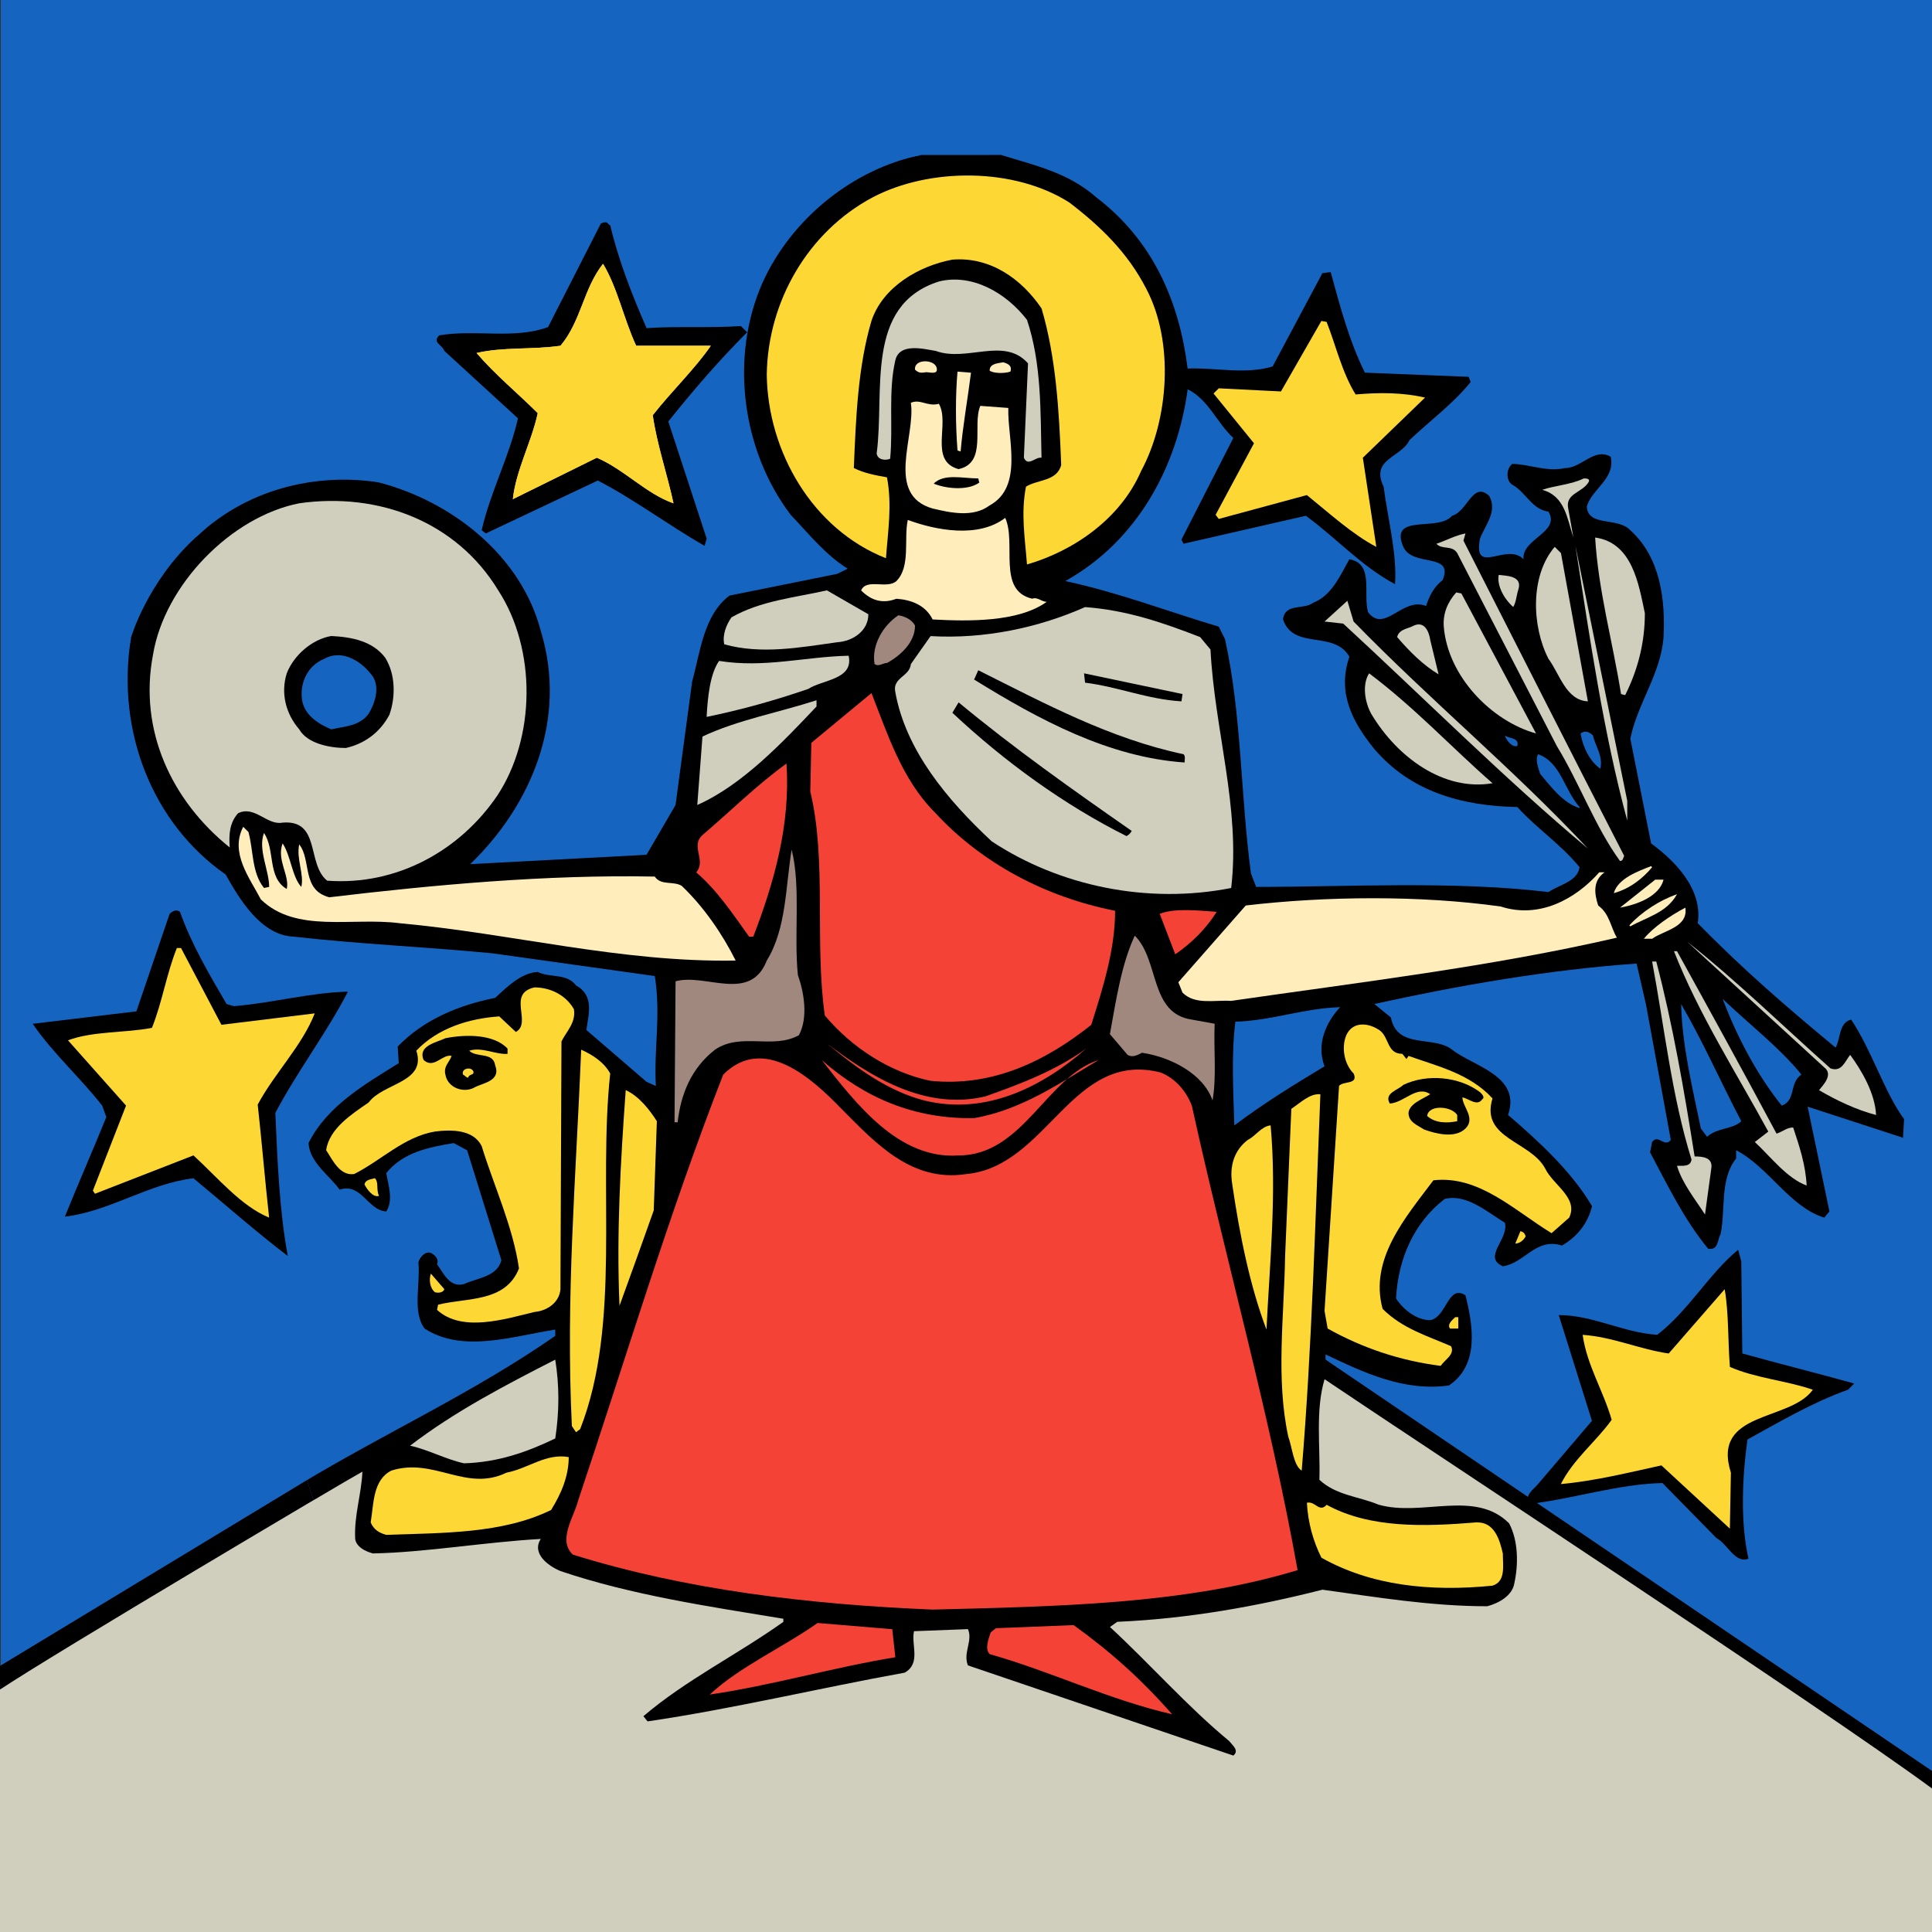 <?xml version="1.0" encoding="UTF-8"?>
<svg id="Layer_1" xmlns="http://www.w3.org/2000/svg" version="1.1" viewBox="0 0 520 520">
  <rect x="0" y="0" width="520" height="520" fill="#333333" stroke="none"/>
  <!-- Generator: Adobe Illustrator 29.5.1, SVG Export Plug-In . SVG Version: 2.1.0 Build 141)  -->
  <defs>
    <style>
      .st0 {
        fill: #1565c0;
      }

      .st1 {
        fill: #fdd835;
      }

      .st2 {
        fill: #ffedbc;
      }

      .st3 {
        fill: #f44336;
      }

      .st4 {
        fill: #a1887f;
      }

      .st5 {
        fill: #d0cebc;
      }
    </style>
  </defs>
  <rect class="st0" x=".214" width="519.786" height="520"/>
  <polygon points="52.698 144.618 115.698 87.174 148.503 71.003 161.735 60.135 162.584 59.855 203.279 50.563 247.952 41.714 269.433 41.702 304.785 47.239 367.044 68.774 401.349 91.786 434.667 116.794 462.338 150.515 501.02 227.315 510.62 290.152 512.479 301.214 512.2 306.229 507.514 321.686 499.185 344.209 491.985 381.762 412.926 450.656 333.303 477.197 260.173 457.997 169.538 468.162 89.35 418.468 25.538 228.682 35.251 171.627 52.698 144.618"/>
  <path class="st0" d="M247.952,41.714c-18.142,3.631-34.875,17.025-42.695,34.329-8.925,20.097-5.574,45.209,7.541,62.501,5.027,5.306,9.484,10.892,15.349,14.511l-2.793,1.396-29.022,5.853c-6.982,5.306-7.808,15.07-10.043,23.157l-4.469,33.211-7.808,13.394-47.443,2.514c16.466-15.907,26.229-39.065,18.98-62.78-5.306-20.364-24.135-34.945-43.673-39.972-14.232-2.234-33.758.209-49.177,14.79,7.75-10.741,21.97-25.322,30.349-33.7,23.157-22.599,50.224-39.623,78.688-50.783l-14.232,27.905c-9.216,3.351-19.538.559-29.301,2.223-1.955,1.955.838,2.514,1.396,4.189l19.806,18.142c-2.223,10.043-7.529,20.097-9.763,30.139l1.117.838,30.139-14.232c9.763,5.027,18.968,11.998,28.743,17.572l.559-1.943-10.322-31.524c6.703-8.378,13.394-16.187,21.214-24.007l-1.676-1.676c-8.646.559-17.583,0-25.391.559-3.898-8.937-7.529-18.142-9.763-27.626-.559-.279-.838-1.117-1.676-.838,26.218-11.451,54.949-17.583,85.367-18.142h-.001Z"/>
  <path class="st0" d="M477.604,168.95c23.157,39.344,35.155,83.994,34.875,132.264-5.306-7.261-8.646-18.421-14.232-26.788-3.351.838-2.793,5.027-4.189,7.541-12.835-10.613-24.833-20.935-37.11-33.491,1.396-9.205-6.133-16.745-12.556-21.482l-5.586-28.184c1.943-9.484,8.088-17.304,8.925-27.067.559-10.322-.838-21.761-8.925-29.022-3.351-3.631-11.439-.838-11.718-6.412,1.396-4.748,7.808-7.541,6.423-13.394-4.469-2.514-7.808,3.072-12.277,3.072-5.027,1.117-9.763-1.117-14.232-1.117-1.676,1.396-1.676,4.469,0,5.574,3.631,1.955,5.306,6.703,9.763,7.261,3.351,5.586-7.261,7.261-6.703,12.835-4.457-4.748-13.673,4.748-11.718-5.586,1.396-3.631,4.748-7.261,2.514-11.439-4.469-4.189-5.853,4.178-10.043,5.306-3.631,4.457-17.025-.838-13.115,8.367,2.514,5.574,13.673,1.396,10.601,8.925-2.514,1.955-3.631,4.469-4.469,6.982-6.412-2.514-11.16,7.529-15.628,1.664-1.396-5.015,1.676-13.103-5.027-14.232-2.514,4.469-4.748,9.763-9.763,11.718-2.514,1.955-7.529,0-8.088,4.457,2.793,8.378,13.673,2.793,17.862,10.054-3.351,9.763.838,17.572,6.703,24.833,9.763,11.439,23.436,15.349,38.506,15.628,5.306,5.865,11.439,9.763,16.745,16.187-.559,3.91-5.586,4.748-8.367,6.703-25.391-3.072-54.134-1.396-78.688-1.396l-1.396-3.631c-2.793-20.923-2.514-42.975-6.982-63.06l-1.676-3.351c-13.953-4.189-27.067-9.216-41.299-12.277,19.538-10.88,30.139-30.977,32.932-51.621,5.586,2.793,7.808,8.937,12.277,13.115l-13.953,27.346.559,1.117,32.92-7.529c8.378,6.133,15.07,13.673,24.007,18.409.559-8.367-1.955-17.583-3.072-26.229-3.631-7.529,4.736-7.808,6.97-12.556,5.306-5.027,11.718-9.763,16.466-15.628l-.559-1.396-27.905-1.117c-4.189-8.378-6.703-17.862-9.216-27.067l-2.234.279-13.394,25.112c-7.261,2.234-15.349.279-22.878.559-2.234-17.862-9.205-34.329-24.554-46.047-7.541-6.703-16.745-8.658-25.671-11.439,85.67,2.793,165.475,53.587,208.17,127.248l.005.002Z"/>
  <path class="st1" d="M308.51,77.706c7.529,14.232,6.133,35.155-1.396,49.107-5.574,12.835-18.142,21.482-30.698,25.112-.559-7.261-1.676-13.673-.279-20.935,3.072-1.955,8.367-1.396,9.484-5.853-.559-14.511-1.396-29.022-5.295-42.137-5.306-7.808-13.673-13.952-24.007-13.115-8.925,1.676-18.689,7.261-21.761,16.466-3.631,12.277-4.189,25.95-4.748,39.623,2.793,1.396,5.853,1.955,8.925,2.502,1.396,7.541.279,14.232-.279,21.772-19.817-7.808-31.803-28.743-32.083-49.387.279-19.817,11.16-38.506,28.464-47.722,15.349-8.088,38.227-8.088,53.017,1.396,8.378,6.424,15.628,13.406,20.655,23.169v.002Z"/>
  <path class="st1" d="M171.219,93.055h20.097c-4.189,6.133-10.601,12.277-15.628,18.7,1.117,7.808,3.898,15.907,5.586,23.716-7.261-2.514-13.394-9.205-20.644-12.277l-22.599,11.16c.838-7.808,5.027-15.349,6.703-23.157-5.306-5.306-11.439-10.322-16.466-16.187,7.261-1.676,14.79-.838,22.599-1.955,5.586-6.703,6.144-15.349,11.439-22.052,3.887,6.424,5.562,14.802,8.914,22.052h0Z"/>
  <path class="st5" d="M276.415,86.085c3.91,11.718,3.631,24.274,3.91,37.11-1.676-.279-3.631,2.514-4.748,0l1.117-25.391c-6.412-7.261-16.466-.279-24.833-3.351-3.351-.559-9.763-2.234-10.88,2.514-1.955,8.367-.559,17.862-1.396,26.509-1.396.559-3.351.268-3.631-1.396,2.234-16.745-3.351-39.903,16.745-46.314,8.925-2.234,18.142,3.06,23.716,10.322v-.003Z"/>
  <path class="st1" d="M357.058,86.632c2.514,6.424,4.178,13.673,7.808,19.538,6.412-.559,12.556-.559,18.689.838l-16.745,16.187,3.631,24.007c-6.412-3.351-12.835-9.216-18.7-13.952l-23.716,6.424-.838-1.117,10.322-19.247-10.88-13.394,1.396-1.396,16.745.838,10.88-18.968,1.408.244v-.002Z"/>
  <path class="st2" d="M252.141,99.199c.279,1.676-1.815.977-2.932.977-1.396.279-2.095.14-2.932-.698-.279-3.072,5.586-2.793,5.865-.279h0Z"/>
  <path class="st2" d="M271.947,100.026c-1.606.535-4.62.489-5.586-.279,0-1.943,2.234-1.943,3.631-2.234,1.117.291,2.525.838,1.955,2.514h0Z"/>
  <path class="st2" d="M261.346,100.316c-.838,6.691-2.234,14.511-2.793,21.202l-.838-.279c-.559-6.982-.559-15.07,0-21.214,0,0,3.631.291,3.631.291Z"/>
  <path class="st2" d="M252.7,108.683c3.072,5.306-2.793,15.349,5.295,17.583,7.808-1.676,3.631-11.718,5.853-17.025l7.541.559c-.279,8.088,4.189,21.202-5.027,26.229-4.469,3.351-10.601,1.955-15.349.838-12.882-3.712-4.503-19.527-5.853-28.452,2.514-1.129,4.469,1.105,7.541.268h0Z"/>
  <path d="M263.58,129.886c-3.072,2.234-8.925,1.676-12.277.279,2.793-2.793,7.808-1.396,11.998-1.396l.279,1.117h0Z"/>
  <path class="st5" d="M427.659,129.606c-1.664,3.072-6.412,3.072-5.574,7.25l1.396,7.82c-1.676-5.027-2.234-11.16-8.378-12.835,3.072-1.117,7.808-1.396,11.171-3.072.547,0,1.664,0,1.385.838h0Z"/>
  <path class="st5" d="M134.109,158.908c10.333,15.907,10.054,39.623-.279,55.251-10.043,14.79-27.067,24.274-45.767,22.878-5.586-4.469-1.676-16.466-11.998-15.628-4.189.838-7.529-4.748-11.998-2.514-2.234,2.514-2.514,5.574-2.234,9.205-15.628-12.556-24.557-31.536-20.647-51.9,3.076-18.689,20.926-37.11,39.347-40.74,21.481-3.06,42.416,5.027,53.576,23.448h0Z"/>
  <path class="st2" d="M270.562,139.381c3.072,6.97-2.234,19.527,7.25,21.761,1.396-.559,2.514.838,3.91.838-7.645,5.539-21.191,5.26-30.698,4.748-1.943-3.91-5.853-5.306-9.763-5.574-3.631,1.396-6.691.559-9.484-2.234,1.396-3.351,6.97-.279,9.484-2.514,3.91-3.91,1.955-11.439,3.072-16.466,7.529,2.781,18.968,5.015,26.229-.559Z"/>
  <path class="st5" d="M393.889,145.514c14.511,28.464,28.743,56.648,43.254,84.832-.279.559-.279,1.396-1.117,1.396-6.703-9.216-10.88-20.923-17.025-30.977l-26.788-51.9c-1.396-2.234-4.178-.838-5.586-2.514,2.514-.838,5.027-2.223,7.808-2.781l-.547,1.943h0Z"/>
  <path class="st5" d="M442.717,165.052c0,8.088-1.955,15.349-5.295,22.04l-1.117-.279c-2.223-13.952-6.133-27.905-6.97-42.137,10.043,1.396,11.718,12.556,13.382,20.376h0Z"/>
  <path class="st5" d="M437.98,220.862c-6.412-23.716-10.043-48.84-13.953-73.952l13.953,68.657v5.295Z"/>
  <path class="st5" d="M427.379,188.768c-5.853-.279-7.541-7.261-10.601-11.439-4.469-8.658-5.027-22.319,1.676-30.139l1.676,1.676,7.25,39.903h0Z"/>
  <path class="st5" d="M408.679,158.628c-.559,1.676-.559,3.351-1.396,4.748-2.514-2.234-4.457-5.853-3.898-8.646,2.234.268,6.412.268,5.295,3.898h-.001Z"/>
  <path class="st5" d="M233.72,165.331c0,4.469-4.178,7.261-8.367,7.529-10.043,1.396-20.376,3.351-30.419.559-.559-2.514.559-5.306,1.955-7.261,7.808-4.469,17.025-5.306,25.671-7.261l11.16,6.435h0Z"/>
  <path class="st5" d="M413.427,197.414c-11.998-3.351-23.727-15.337-24.833-28.743-.279-3.631,1.117-6.703,3.351-9.216l1.396.291,20.085,37.668h.001Z"/>
  <path class="st5" d="M364.32,167.286c20.923,21.482,42.963,39.623,63.06,61.105-22.331-18.689-44.639-41.02-65.853-60.546l-5.027-.559,6.144-5.586,1.676,5.586h0Z"/>
  <path class="st5" d="M323.009,171.464l2.793,3.351c1.117,21.772,8.099,42.695,5.574,64.188-22.599,4.469-46.314-.559-64.456-12.556-11.998-11.171-23.157-24.554-25.95-40.182-.838-3.898,3.91-4.178,4.189-7.529l5.306-7.529c14.511.838,29.022-2.234,41.578-7.808,11.16.815,20.923,4.166,30.965,8.064h.001Z"/>
  <path class="st5" d="M384.963,172.302l2.234,9.205c-4.178-2.514-7.808-6.133-11.16-10.043.559-2.234,3.072-2.234,4.469-3.072,3.06-1.396,4.178,1.955,4.457,3.91Z"/>
  <path d="M103.691,177.049c2.793,4.457,2.793,10.601,1.117,15.337-2.514,4.748-6.703,7.808-11.718,8.937-4.189,0-10.333-1.117-12.556-5.027-3.631-4.189-5.027-9.763-3.351-15.07,1.955-5.027,6.982-9.216,11.998-10.043,5.586.279,11.16,1.396,14.511,5.865h0Z"/>
  <path class="st0" d="M60.716,235.361c3.619,6.423,9.484,16.466,18.421,16.745,17.025,1.955,35.993,2.793,53.296,4.469l43.812,6.133c1.676,10.601-.279,19.538.279,29.581l-2.514-1.117-16.187-13.953c.559-4.189,2.234-9.216-2.793-11.998-2.514-3.351-6.982-1.955-10.322-3.619-4.469.279-8.099,3.91-11.439,6.97-9.763,1.955-19.247,5.853-26.229,13.115l.279,4.469c-8.925,5.574-19.259,11.439-24.274,21.493.279,5.295,5.853,8.925,8.367,12.556,5.853-1.955,7.541,5.586,12.556,5.865,1.955-3.072.559-6.982,0-10.322,4.457-5.586,11.439-6.982,18.142-8.088l3.619,1.943,9.216,29.581c-1.117,4.469-6.424,4.748-10.043,6.412-3.91,1.117-5.586-3.072-7.261-5.306.559-1.396-.559-2.514-1.676-3.072-1.676-.559-3.072,1.396-3.351,2.514.559,6.133-1.676,13.394,1.676,17.862,10.322,6.703,23.995,1.955,35.155.279v1.676c-22.04,15.349-46.035,26.229-68.634,39.903l-1.955-.279c-15.628-12.277-29.022-41.578-52.183-28.184l-8.099,8.937C-6.816,316.865,1.481,228.542,35.251,171.627c-4.119,25.717,6.214,50.341,25.465,63.735h0Z"/>
  <path class="st0" d="M100.339,182.077c1.955,3.072.559,7.25-1.117,10.043-2.514,3.351-6.424,3.351-10.043,4.189-3.351-1.396-6.982-3.631-7.808-7.529-.838-4.469,1.117-9.484,5.853-11.439,5.027-2.804,10.322.826,13.115,4.736Z"/>
  <path class="st5" d="M228.414,176.491c1.396,6.412-6.97,6.412-10.88,8.937-8.925,3.072-17.862,5.574-27.346,7.529.279-5.027.838-11.439,3.351-15.07,12.277,1.955,22.878-1.117,34.875-1.396h0Z"/>
  <path d="M318.552,202.999c.559.559.279,1.396.279,2.223-20.364-1.396-39.065-11.439-56.648-22.319l1.117-2.502c17.862,8.925,35.434,18.409,55.251,22.599h.001Z"/>
  <path d="M317.994,188.768c-9.205-.559-17.013-3.91-25.95-5.027l-.279-2.514,26.509,5.574-.279,1.967h-.001Z"/>
  <path class="st5" d="M401.709,210.808c-13.115,2.234-25.671-6.982-32.653-18.7-1.676-3.072-2.514-7.808-.559-10.88,12.277,9.216,22.052,19.817,33.211,29.581h0Z"/>
  <path class="st5" d="M219.767,190.152c-9.216,9.763-20.097,21.214-32.094,26.509l1.396-18.421c9.484-4.469,20.364-6.424,30.698-9.763v1.676h0Z"/>
  <path d="M304.6,223.643c-.279.559-.838,1.117-1.396,1.396-16.745-8.367-32.92-20.097-46.873-33.2l1.676-2.793c14.79,12.277,30.965,23.716,46.594,34.596h0Z"/>
  <path class="st0" d="M430.719,206.898c-2.793-1.955-4.736-5.853-5.306-9.484,1.117-.838,2.234-.559,3.351.559.57,2.793,2.804,5.586,1.955,8.925h0Z"/>
  <path class="st0" d="M408.4,200.765c-1.396.559-3.072-1.676-3.351-2.793,1.117.838,3.91.559,3.351,2.793Z"/>
  <path class="st0" d="M425.145,217.231v.279c-4.457-1.396-7.541-5.574-10.601-9.205-.559-1.676-1.396-3.91-.559-5.306,6.133,2.223,6.97,9.484,11.16,14.232Z"/>
  <path class="st2" d="M66.86,223.922c1.396,5.027.838,10.88,4.189,15.07l1.396-.279c0-4.469-3.072-10.043-1.396-14.511,3.072,4.469.838,11.998,6.133,15.07.838-3.619-2.793-7.808-1.117-12.277,2.223,3.351,2.514,8.937,5.027,11.718.838-3.351-1.396-7.529-.559-11.439,3.351,4.189.559,12.277,8.088,14.232,28.184-3.351,58.312-6.144,87.613-5.574,1.676,2.502,5.027,1.117,7.261,2.502,5.853,5.586,10.88,12.835,14.511,20.097-30.826.559-60.139-7.273-90.406-10.043-12.835-1.676-27.905,2.793-37.389-6.412-3.072-5.865-8.378-12.556-4.748-19.538l1.396,1.385h0Z"/>
  <path class="st2" d="M444.672,233.406c-2.514,3.072-6.144,5.865-10.322,6.982,1.117-3.91,6.412-5.865,10.043-7.261l.279.279Z"/>
  <path class="st2" d="M431.836,234.803c-3.072,2.234-2.793,5.574-1.676,8.925,3.072,2.223,3.351,5.853,5.027,8.646-33.863,7.832-69.32,12.009-103.8,17.013-4.736-.268-9.763,1.117-13.115-2.223l-1.117-2.793,18.142-20.655c21.493-2.514,46.885-2.793,68.645.279,10.322,3.351,20.097-1.955,26.509-9.216h1.385v.023h0Z"/>
  <path class="st2" d="M447.744,236.758c-1.117,4.457-6.982,6.703-11.718,7.541l9.484-7.541h2.234,0Z"/>
  <path class="st2" d="M451.374,240.668c-2.793,5.027-8.088,6.144-12.556,8.658l-.279-.279c3.351-3.631,8.088-6.703,12.835-8.378h0Z"/>
  <path class="st2" d="M453.609,244.298c.838,5.295-5.853,6.133-8.925,8.367h-2.234c2.502-3.072,6.97-6.144,11.16-8.367h-.001Z"/>
  <path d="M48.439,245.416c3.072,8.658,7.808,16.734,12.556,24.833l1.955.559c10.322-.838,20.376-3.631,30.698-3.91-5.586,10.88-13.673,21.493-19.538,32.653.559,13.115,1.117,26.509,3.351,38.506-8.088-6.133-17.304-14.232-25.391-20.923-12.001,1.396-22.602,8.937-34.611,10.322,3.619-8.925,7.529-17.862,11.16-26.788l-1.117-3.072c-5.865-7.529-13.394-14.232-18.7-22.04l27.905-3.351,8.941-26.229c.559-.559,1.687-1.396,2.793-.559h-.002Z"/>
  <path class="st5" d="M492.673,287.552c3.072,1.117,3.898-1.955,5.306-3.631,3.072,4.189,6.691,10.322,6.97,16.187-5.306-1.396-10.601-3.898-15.349-6.691,1.117-1.396,3.91-4.189,1.396-6.133l-36.83-33.77c13.115,10.31,26.229,23.146,38.506,34.038h0Z"/>
  <path class="st1" d="M59.599,275.822l25.112-3.072c-3.351,8.646-10.88,16.187-15.349,24.554,1.117,10.054,1.955,20.376,3.072,30.419-7.529-3.072-13.953-10.88-20.364-16.745l-26.512,10.322-.559-.838,8.925-22.89-15.628-17.572c6.703-2.514,15.349-1.955,22.599-3.351,2.796-6.982,3.902-14.511,6.706-21.493h1.117l10.88,20.667h0Z"/>
  <path class="st5" d="M451.374,256.017c8.937,16.187,18.142,32.932,26.788,49.107,1.676-.559,2.793-1.664,4.469-1.664,1.676,5.027,3.351,10.043,3.631,15.628-5.306-1.955-9.484-7.541-13.953-11.718l3.631-2.793c-8.646-15.907-18.689-31.524-25.391-48.549h.826v-.012h-.001Z"/>
  <path class="st5" d="M445.789,258.798c4.469,17.025,7.529,34.875,10.322,52.459,2.234,0,5.027.279,4.469,3.351l-1.676,12.277c-2.502-3.898-6.133-8.367-7.541-13.115,1.676,0,3.631.279,3.91-1.676-5.306-17.013-7.261-35.434-10.601-53.296h1.117Z"/>
  <path class="st0" d="M442.996,270.248l6.703,36.551c-1.676,2.234-3.351-1.676-5.027.559l-.559,2.781c4.748,8.937,9.205,18.142,15.628,25.95,2.793.559,2.514-2.514,3.351-3.91,1.396-6.412-.279-14.79,4.189-20.364v-2.234c8.646,4.469,14.511,15.349,23.716,18.142l1.396-1.676-5.865-28.184,25.671,8.367c-.559,42.695-13.394,81.201-32.932,116.356-1.676-6.133-6.97,0-10.322,0-1.676,1.676-3.91,2.514-6.144,3.631-.559-2.514.279-6.423-2.514-7.261-7.541.279-13.953,3.91-20.097,7.261-27.346-20.097-56.927-38.785-83.424-60.279v-1.396c10.043,4.748,20.923,10.043,33.2,8.367,8.378-5.574,6.423-16.466,4.469-24.274-4.748-3.072-5.027,5.853-9.484,6.691-3.619,0-7.25-2.793-9.205-5.853.559-10.601,4.748-20.364,13.115-26.788,5.853-1.396,11.16,3.351,16.187,6.423,1.117,4.469-6.133,9.205-.559,11.718,5.865-.838,8.937-7.82,15.907-5.586,3.91-2.234,6.982-5.853,8.099-10.601-5.586-9.484-14.511-17.583-22.599-24.554,3.631-10.601-9.484-13.115-15.07-17.572-5.027-3.91-14.79,0-16.466-8.658l-4.457-3.631c22.878-5.027,46.873-9.216,70.589-10.88l2.502,10.904h.002Z"/>
  <path class="st1" d="M154.473,271.633c.559,3.631-1.943,5.865-3.351,8.658l-.279,66.69c-.279,3.619-3.619,5.853-6.982,6.133-8.088,1.955-19.527,5.574-26.229-.559l.279-1.396c7.808-1.955,18.142-.559,21.772-9.763-1.676-11.439-6.703-22.052-10.043-32.932-2.234-4.469-8.088-4.469-12.556-3.91-8.367,1.396-14.511,7.808-21.772,11.439-3.898.559-5.853-3.91-7.529-6.423.838-5.853,6.982-9.763,11.439-12.835,3.898-5.306,15.628-5.306,12.835-13.953,5.853-6.133,14.232-8.658,22.319-9.216l4.469,4.189c4.457-2.514-2.514-10.322,5.015-11.998,4.201.023,8.39,1.978,10.613,5.877h0Z"/>
  <path class="st0" d="M484.853,289.216c-3.34,2.234-1.396,6.982-5.295,8.367-6.691-8.367-11.998-18.409-15.907-28.731,6.97,6.691,15.349,13.115,21.202,20.364h0Z"/>
  <path class="st0" d="M468.667,301.772c-2.234,2.234-6.412,1.676-9.205,4.189l-1.676-2.234c-2.234-10.88-5.027-22.052-5.306-33.479,5.865,10.043,10.613,20.923,16.187,31.524h0Z"/>
  <path class="st0" d="M360.689,271.086c-3.898,4.189-6.412,10.043-4.189,15.907-8.367,5.027-16.466,10.043-24.274,15.907-.279-9.484-.838-18.98.279-27.905,9.763-.291,18.409-3.631,28.184-3.91h0Z"/>
  <path class="st1" d="M377.434,283.642l1.117,1.396.559-.838c7.808,2.793,16.466,4.748,22.599,11.439-3.351,10.88,10.322,11.439,14.232,18.968,2.223,4.469,8.925,7.808,6.412,13.115l-4.748,4.189c-10.043-6.133-19.527-15.628-31.803-14.232-7.529,10.043-17.304,21.202-13.673,34.596,5.306,5.306,11.998,7.261,18.421,10.043,1.117,2.234-1.676,3.619-2.793,5.306-10.88-1.396-20.935-4.748-30.419-10.043l-.838-4.748,3.91-60.558c1.117-1.396,5.306-.279,3.91-3.351-2.514-2.514-3.351-6.97-1.955-10.322,1.676-3.619,5.574-3.351,8.367-1.664,3.351,1.676,2.234,6.703,6.703,6.703h0Z"/>
  <path d="M136.611,282.246v1.396c-3.072.279-6.97-1.955-10.322-.838,1.955,1.955,6.424.279,6.982,3.898,1.676,4.469-3.631,4.748-5.853,6.144-3.072,1.396-6.982-.279-7.541-3.631-.559-2.234,1.117-3.351,1.676-5.027-2.514-.559-4.748,3.631-7.529,1.117-1.676-3.91,3.631-4.748,5.853-5.865,5.574-1.106,13.115-1.106,16.734,2.804v.002Z"/>
  <path class="st1" d="M164.237,288.937c-3.351,31.256,3.072,67.249-8.088,95.713l-1.117.838-1.117-1.676c-1.676-34.875,1.117-66.97,2.514-101.287,3.072,1.396,6.144,3.351,7.808,6.412h0Z"/>
  <path class="st1" d="M127.406,288.379c.279,1.117-1.117.559-1.396,1.676-.559,0-.838-.559-1.396-.838-.547-1.664,2.246-2.234,2.793-.838h0Z"/>
  <path d="M398.916,295.919c-1.396,1.955-3.631-.279-5.306-.559,0,2.514,3.631,5.586.838,8.367-2.793,2.793-8.088,1.396-11.16.279-1.676-1.117-4.189-1.943-4.189-4.469.279-2.514,3.631-3.619,5.853-5.027-3.619-2.514-6.97,2.234-10.88,2.514-1.664-2.793,2.234-3.619,3.631-5.027,6.412-3.072,15.07-2.234,20.644,1.955.57.57,1.408,1.408.57,1.967h-.001Z"/>
  <path class="st1" d="M176.793,301.772l-.838,24.007c-3.072,8.646-6.144,17.292-9.216,25.671-.838-19.259.279-38.785,1.676-58.044,3.642,1.676,6.424,5.306,8.378,8.367h0Z"/>
  <path class="st1" d="M355.383,294.523c-1.396,34.038-2.234,67.528-5.027,101.298-2.234-1.396-2.514-6.133-3.631-9.205-3.351-15.628-1.117-32.083-.838-48.549l1.676-39.623c2.525-1.687,5.027-4.201,7.82-3.922h0Z"/>
  <path class="st1" d="M392.213,300.097v1.676c-2.793.559-5.853.559-8.088-1.396.279-3.06,6.423-2.793,8.088-.279h0Z"/>
  <path class="st1" d="M341.989,302.89c1.676,18.421-.279,37.668-1.117,54.972-4.457-11.718-7.25-25.671-9.205-39.065-.838-5.027.559-9.216,4.178-11.998,2.234-1.117,3.631-3.631,6.144-3.91h0Z"/>
  <path class="st1" d="M102.015,321.869c-1.676.559-3.351-1.955-3.91-3.072.279-1.396,1.955-1.396,2.793-1.676,1.117,1.117.279,3.072,1.117,4.748Z"/>
  <path class="st1" d="M410.634,332.75c-.559,1.117-1.676,1.955-2.793,1.955l1.396-3.351c.838.279,1.117.559,1.396,1.396h.001Z"/>
  <path d="M468.667,339.452l.279,24.833c10.043,2.793,20.085,5.306,30.128,8.088l-1.676,1.676c-9.484,3.351-18.421,8.646-27.067,13.394-1.396,10.043-1.955,22.319.279,32.083-3.619,1.396-5.574-3.91-8.646-5.574l-14.511-14.79c-11.998.279-23.716,4.189-35.446,5.574-2.234-1.955.838-3.91,1.955-5.306l14.511-17.013-8.937-28.464c9.216,0,17.304,4.736,26.509,5.306,8.378-6.423,13.953-16.466,21.772-22.878l.85,3.072h0Z"/>
  <path class="st1" d="M119.598,346.981c-.279.838-1.396,1.117-2.514.838-1.396-1.117-1.676-3.351-1.117-5.027l3.631,4.189Z"/>
  <path class="st1" d="M465.606,367.904c6.982,3.072,15.07,3.631,22.319,6.144-6.144,8.646-27.346,5.574-22.052,22.319l-.279,15.07-18.421-17.025c-8.925,1.955-17.862,4.189-27.067,5.027,3.351-6.691,9.484-11.439,13.673-17.292-2.234-7.808-6.703-14.79-7.808-22.878,8.088.559,15.349,3.898,23.157,5.027l15.07-17.304c1.129,6.4.85,14.22,1.408,20.911h0Z"/>
  <path class="st1" d="M392.504,357.583h-2.234c-.838-1.117.559-2.234,1.396-3.072h.838v3.072Z"/>
  <path class="st5" d="M149.446,365.949c1.117,6.982,1.117,13.953,0,21.214-7.529,3.631-15.349,6.412-24.554,6.691-5.027-1.117-9.484-3.619-14.511-4.748,12.009-9.193,25.403-16.175,39.065-23.157Z"/>
  <path class="st1" d="M153.077,392.179c0,5.027-1.955,9.763-4.748,14.232-13.115,6.423-29.022,6.144-44.371,6.703-1.955-.559-3.351-1.396-4.189-3.351.838-5.027.559-11.439,5.574-13.953,11.439-3.631,20.097,5.853,30.977.559,5.877-1.117,10.624-5.295,16.757-4.189h0Z"/>
  <path class="st1" d="M357.058,405.014c11.718,6.423,26.509,5.865,40.182,4.748,5.027-.279,6.423,4.748,7.25,8.367,0,3.351.838,7.541-2.793,8.658-16.745,1.676-32.653,0-46.035-7.529-2.234-4.457-3.631-9.496-3.91-14.79,2.234-.559,3.351,2.793,5.306.547h0Z"/>
  <path class="st4" d="M320.786,274.426l6.133,1.117c-.279,7.261.559,14.232-.559,20.644-2.514-7.261-11.439-11.718-18.98-12.835-1.117.559-2.514,1.396-3.898.559l-4.748-5.574c1.676-9.205,3.072-18.7,6.691-26.509,6.703,6.691,3.922,20.935,15.361,22.599h0ZM214.752,262.429c1.676,4.748,2.793,11.439.279,16.187-6.982,3.91-15.628-.838-22.599,3.91-6.412,5.027-9.205,11.998-10.043,19.538h-.838l.279-37.948c8.088-2.234,20.097,5.853,24.554-5.586,5.306-8.646,5.027-19.806,6.691-29.848,2.514,10.031.559,22.866,1.676,33.747h0ZM246.276,168.392c0,4.469-3.898,8.088-7.541,10.043-1.117,0-2.223,1.117-3.351.279-.838-5.027,2.234-10.322,6.424-13.115,1.676.291,3.631,1.117,4.469,2.793h0Z"/>
  <path class="st3" d="M315.48,461.394c-17.013-3.91-32.362-11.439-49.107-16.187-1.396-1.396-.279-4.178.279-5.853l1.396-1.117,20.923-.838c10.043,7.25,18.142,14.499,26.509,23.995h0ZM240.981,446.045c-17.013,2.793-32.932,7.541-49.945,10.043,8.088-7.529,19.527-12.568,29.022-19.259l20.097,1.676.826,7.541h0ZM295.674,285.318c-13.952,4.457-20.376,25.671-37.668,25.671-16.187,1.117-27.626-13.953-36.83-25.671,11.718,10.322,25.112,15.907,41.02,15.628,12.824-2.234,23.157-9.496,33.479-15.628h-.001ZM226.47,298.433c8.925,8.937,18.689,19.817,33.479,17.583,22.04-1.955,28.464-33.491,52.459-27.346,4.189,1.676,6.982,5.306,8.378,8.925,9.205,41.858,20.923,82.877,28.464,125.014-30.419,9.216-64.735,9.763-98.226,10.613-33.479-1.396-66.411-5.306-96.83-14.79-4.178-3.91.279-10.043,1.396-14.511,12.835-38.227,24.554-77.571,39.065-114.68,10.88-10.904,23.995,1.094,31.815,9.193h0ZM265.256,295.081c9.484-3.351,18.968-6.982,27.067-12.835-11.16,9.763-26.509,18.142-43.533,13.953-9.763-2.514-18.142-8.646-26.229-15.349,11.718,8.925,26.509,18.13,42.695,14.232h0ZM327.478,245.416c-2.793,4.469-6.691,8.367-11.16,11.439l-4.178-10.892c4.178-1.664,10.869-.826,15.337-.547h.001ZM211.68,205.513c1.117,16.454-3.351,32.083-8.937,46.594h-1.117c-4.189-5.853-8.658-12.556-14.232-17.304,2.793-3.351-1.664-6.982,1.676-10.043,7.541-6.412,14.511-13.394,22.61-19.247ZM251.582,218.628c12.824,13.953,30.128,22.878,48.549,26.509,0,10.601-3.351,20.923-6.412,30.698-12.277,9.763-26.509,16.745-43.254,15.07-10.88-2.234-21.202-8.925-28.464-17.583-2.793-19.538.559-41.858-3.91-60.267l.279-13.115,16.187-13.394c4.189,10.589,8.099,23.146,17.025,32.083h0Z"/>
  <path class="st5" d="M438.818,497.945v.838l-3.351.559c-.838-1.117.559-1.396,1.396-2.514.838-.279,1.396.559,1.955,1.117h0Z"/>
  <path class="st1" d="M171.219,93.055h20.097c-4.189,6.133-10.601,12.277-15.628,18.7,1.117,7.808,3.898,15.907,5.586,23.716-7.261-2.514-13.394-9.205-20.644-12.277l-22.599,11.16c.838-7.808,5.027-15.349,6.703-23.157-5.306-5.306-11.439-10.322-16.466-16.187,7.261-1.676,14.79-.838,22.599-1.955,5.586-6.703,6.144-15.349,11.439-22.052,3.887,6.424,5.562,14.802,8.914,22.052h0Z"/>
  <polygon points="82.596 398.38 0 448.38 0 454.506 .214 454.609 84.407 403.766 82.596 398.38"/>
  <polygon points="520 476.643 356.767 365.938 356.511 371.221 520 481.497 520 476.643"/>
  <path d="M35.251,171.627s4.361-14.998,17.447-27.009l-2.35,8.507-7.906,11.859-7.192,6.643h0Z"/>
  <path class="st5" d="M520,481.365c-29.888-21.961-136.783-92.113-163.489-110.144-2.514,8.367-1.117,18.142-1.396,27.067,4.469,4.189,10.601,4.469,15.907,6.691,11.718,3.351,25.938-4.178,35.155,5.027,2.514,4.748,2.514,11.16,1.396,16.187-.57,3.34-4.189,5.295-7.261,6.133-15.349,0-30.139-2.502-44.371-4.457-17.572,4.457-35.993,7.808-55.24,8.646l-1.955,1.396c10.88,10.054,20.923,21.493,32.094,30.698.838,1.117,2.793,2.514,1.117,3.91l-71.438-24.274c-1.396-3.351,1.396-6.691,0-9.763l-14.511.559c-.838,3.631,1.955,8.646-2.514,11.16-23.157,4.189-46.326,9.763-69.204,13.115l-1.117-1.396c11.439-9.763,25.112-16.454,37.668-25.391v-.838c-20.364-3.351-41.02-6.412-59.988-12.835-3.351-1.385-7.82-4.748-5.306-8.646-15.07.838-30.977,3.631-45.209,3.898-5.011-1.406-4.748-4.154-4.748-4.154-.279-6.144,1.676-11.718,1.955-17.862C93.64,398.18,13.632,445.602,0,454.756v65.247h520v-38.638Z"/>
</svg>